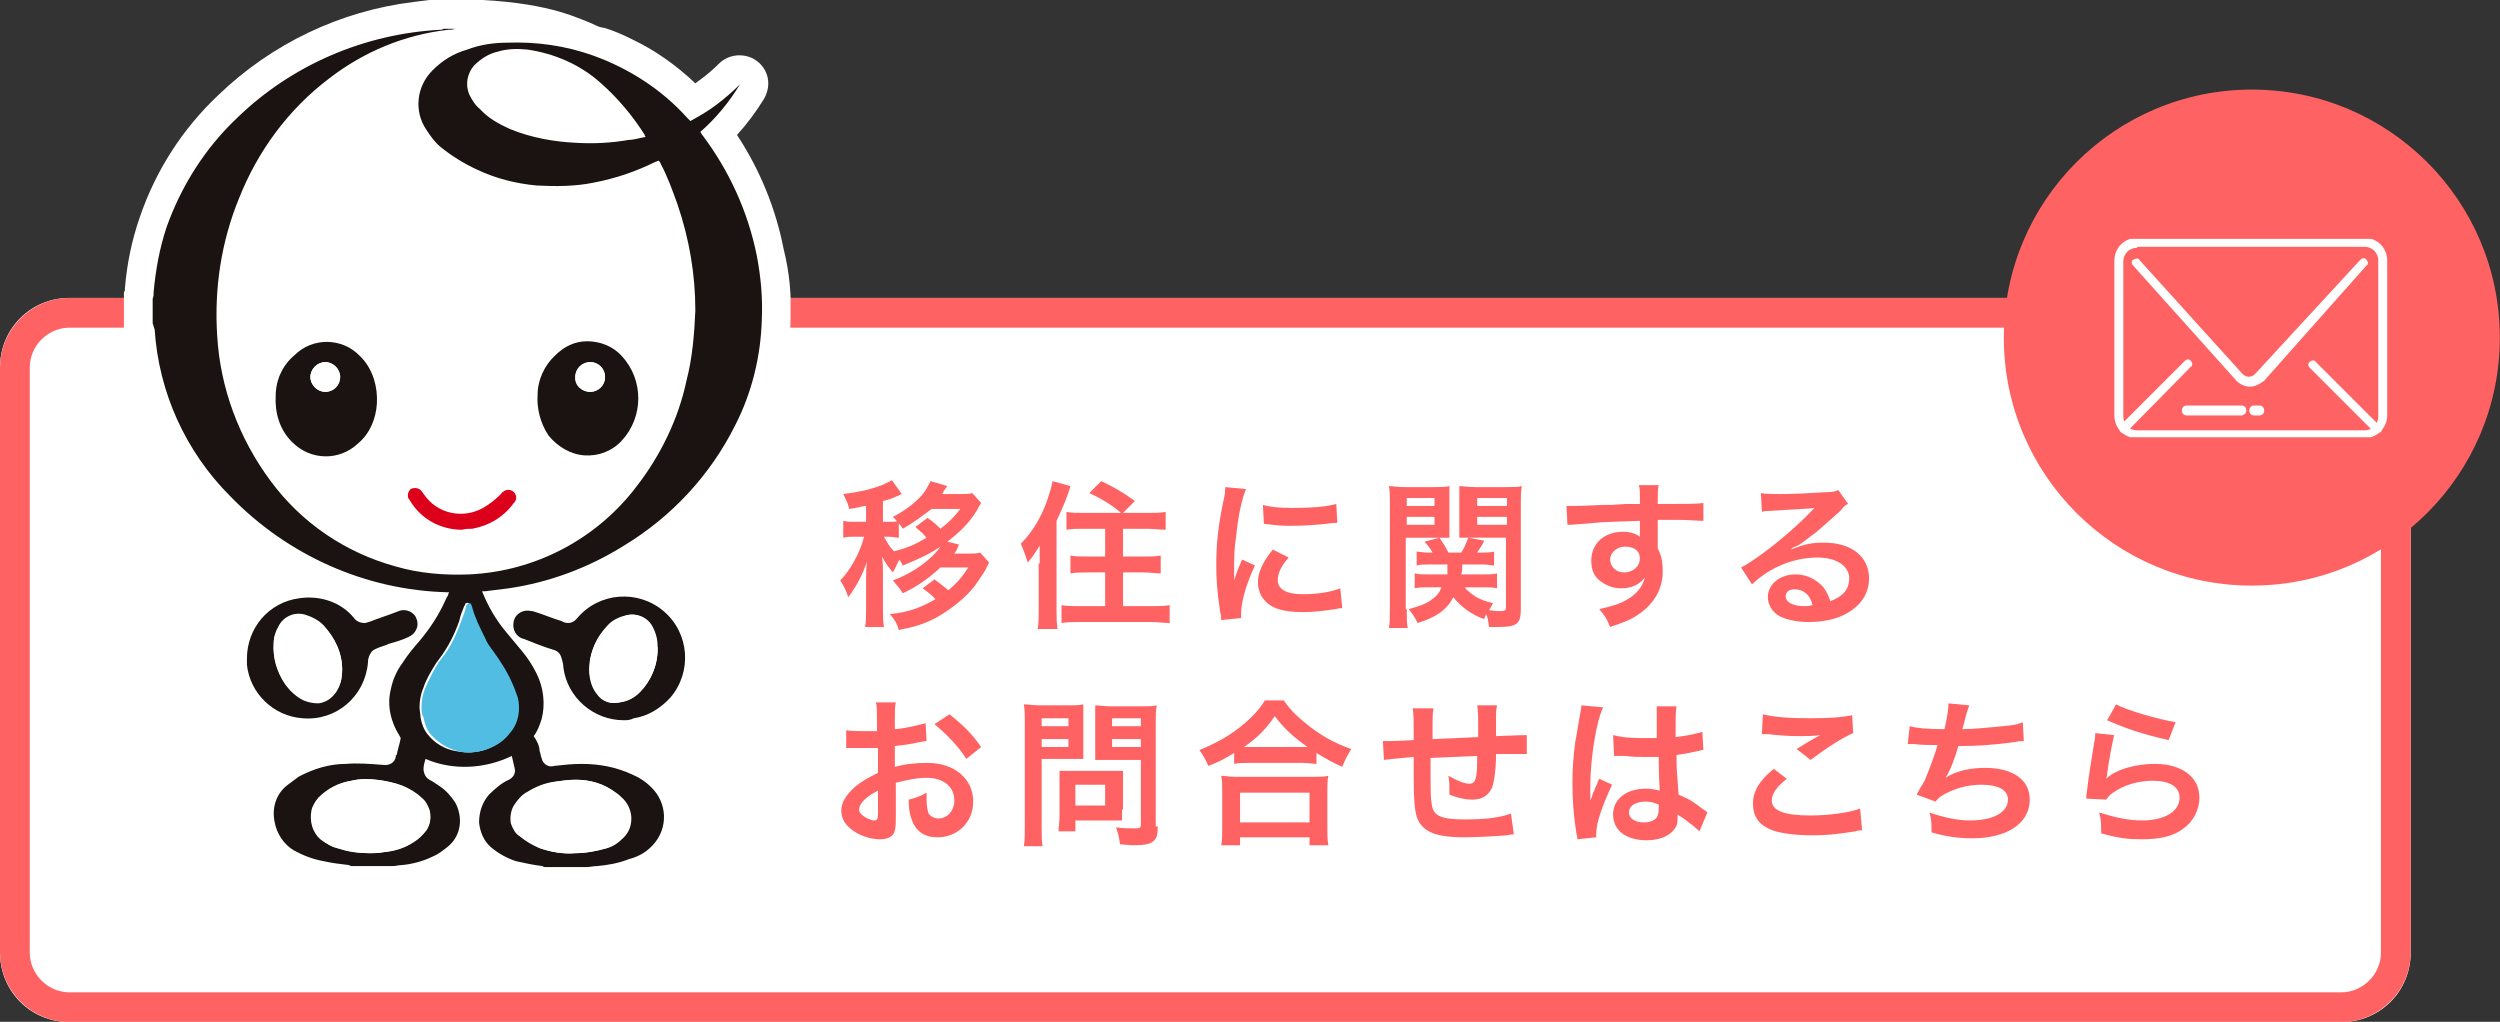 <?xml version="1.0" encoding="utf-8"?>
<!-- Generator: Adobe Illustrator 28.1.0, SVG Export Plug-In . SVG Version: 6.00 Build 0)  -->
<svg version="1.1" id="コンポーネント_11_28"
	 xmlns="http://www.w3.org/2000/svg" xmlns:xlink="http://www.w3.org/1999/xlink" x="0px" y="0px" viewBox="0 0 252 103"
	 style="enable-background:new 0 0 252 103;" xml:space="preserve">
<rect x="0" y="0" width="252" height="103" fill="#333333" stroke="none"/>
<style type="text/css">
	.st0{fill:#FFFFFF;}
	.st1{fill:#FFFFFF;stroke:#FF6262;stroke-width:3;}
	.st2{enable-background:new    ;}
	.st3{fill:#FF6262;}
	.st4{clip-path:url(#SVGID_00000063635014717164853800000017430508251039308478_);}
	.st5{clip-path:url(#SVGID_00000020400057841128773160000007038639759056640157_);}
	.st6{fill-rule:evenodd;clip-rule:evenodd;fill:#1A1311;}
	.st7{fill-rule:evenodd;clip-rule:evenodd;fill:#DD001B;}
	.st8{fill-rule:evenodd;clip-rule:evenodd;fill:#52BDE3;}
	.st9{fill-rule:evenodd;clip-rule:evenodd;fill:#FFFFFF;}
</style>
<g id="長方形_17" transform="translate(0 30.029)">
	<path class="st0" d="M7,0h229c3.9,0,7,3.1,7,7v59c0,3.9-3.1,7-7,7H7c-3.9,0-7-3.1-7-7V7C0,3.1,3.1,0,7,0z"/>
	<path class="st1" d="M7,1.5h229c3,0,5.5,2.5,5.5,5.5v59c0,3-2.5,5.5-5.5,5.5H7c-3,0-5.5-2.5-5.5-5.5V7C1.5,4,4,1.5,7,1.5z"/>
</g>
<g class="st2">
	<path class="st3" d="M87.2,51c-0.6,0.1-0.8,0.2-1.6,0.3c-0.1-0.5-0.3-0.9-0.6-1.5c1.5-0.2,2.6-0.4,3.9-0.9c0.4-0.2,0.7-0.3,1-0.5
		l1,1.4c-1.1,0.5-1.1,0.5-1.9,0.7v2.1h0.5c0.5,0,0.8,0,1.1-0.1v1.7c-0.3,0-0.6-0.1-1.1-0.1h-0.4c0.6,1.1,0.8,1.3,1.7,2.1
		c-0.3,0.4-0.4,0.8-0.8,1.5c-0.4-0.5-0.6-0.7-1.1-1.6c0.1,0.5,0.1,1.2,0.1,1.8v3.3c0,0.9,0,1.4,0.1,2h-1.9c0.1-0.5,0.1-1,0.1-2v-2.8
		c0-0.5,0-1.2,0.1-1.8c-0.5,1.4-1,2.4-1.9,3.6c-0.2-0.7-0.5-1.2-0.8-1.7c1-1,2-2.8,2.4-4.4h-0.9c-0.6,0-0.8,0-1.2,0.1v-1.7
		c0.4,0.1,0.6,0.1,1.2,0.1h1.1V51z M96.7,54.9c-0.1,0.1-0.1,0.1-0.2,0.4c0,0.1-0.2,0.3-0.3,0.5h1.4c0.6,0,0.9,0,1.2-0.1l0.9,1
		c-0.2,0.4-0.2,0.4-0.4,0.8c-0.1,0.2-0.8,1.2-1,1.5c-0.9,1.2-2.4,2.4-4,3.3c-1.2,0.6-2.1,0.9-3.7,1.2c-0.2-0.7-0.4-1-0.9-1.6
		c1.9-0.2,3-0.6,4.6-1.5c-0.5-0.5-0.6-0.6-1.3-1.1l1.2-0.9c0.8,0.6,0.9,0.7,1.4,1.1c0.8-0.7,1.3-1.2,2-2.3h-2.8
		c-1.2,1.1-2.3,1.9-3.8,2.6c-0.3-0.5-0.6-0.8-1-1.3c2-0.7,3.9-2.1,4.8-3.4c-1.2,0.8-2.3,1.3-3.8,1.9c-0.3-0.6-0.5-0.9-1-1.4
		c1.6-0.4,2.2-0.7,3.4-1.4c-0.1,0-0.1-0.1-0.1-0.1c-0.3-0.3-0.3-0.4-0.5-0.5c0,0-0.1-0.1-0.2-0.2c-0.1-0.1-0.2-0.1-0.3-0.3l1.2-0.9
		c0.7,0.5,0.9,0.7,1.3,1.1c0.9-0.7,1.3-1.1,2-2h-2.9C93,52,92.2,52.6,91,53.3c-0.3-0.5-0.6-0.8-1-1.2c1.2-0.6,2.4-1.5,3.1-2.4
		c0.3-0.4,0.6-1,0.7-1.2l1.7,0.5c-0.1,0.1-0.1,0.1-0.3,0.4c0,0-0.1,0.1-0.1,0.2c0,0-0.1,0.1-0.1,0.2h1.8c0.6,0,0.9,0,1.2-0.1l0.9,1
		c-0.2,0.3-0.2,0.3-0.4,0.7c-0.8,1.3-1.6,2.1-3,3.2L96.7,54.9z"/>
	<path class="st3" d="M104.8,56.8c0-0.4,0-0.7,0-1.8c-0.5,0.8-0.7,1.1-1.2,1.7c-0.3-0.9-0.4-1.2-0.7-1.9c1.2-1.2,2-2.6,2.6-4.2
		c0.3-0.9,0.5-1.5,0.6-2.1l1.8,0.5c-0.3,1.1-0.8,2.2-1.4,3.5v9c0,0.7,0,1.2,0.1,1.9h-2c0.1-0.6,0.1-1.1,0.1-1.9V56.8z M113,51.7
		c-0.8-0.7-1.9-1.4-3.2-2l1.2-1.2c1.3,0.6,2.3,1.2,3.4,2l-1.2,1.2h2.4c0.8,0,1.4,0,1.9-0.1v1.8c-0.6,0-1.2-0.1-1.9-0.1h-2.4v2.8h2
		c0.7,0,1.3,0,1.8-0.1v1.8c-0.5,0-1.1-0.1-1.8-0.1h-2v3.4h2.8c0.7,0,1.4,0,1.9-0.1v1.8c-0.6,0-1.1-0.1-1.9-0.1h-7.1
		c-0.8,0-1.3,0-1.9,0.1V61c0.5,0.1,1.2,0.1,1.8,0.1h2.6v-3.4h-1.7c-0.7,0-1.2,0-1.8,0.1V56c0.5,0.1,1.1,0.1,1.8,0.1h1.7v-2.8h-2.1
		c-0.7,0-1.3,0-1.8,0.1v-1.8c0.5,0.1,1,0.1,1.8,0.1H113z"/>
	<path class="st3" d="M123.1,62.5c0-0.3,0-0.4-0.1-0.8c-0.3-1.9-0.4-3.2-0.4-4.8c0-2.1,0.2-3.9,0.7-6.3c0.2-0.9,0.2-1.1,0.2-1.5
		l2.1,0.2c-0.4,0.9-0.8,2.7-1,4.8c-0.2,1.2-0.2,2.1-0.2,3.5c0,0.4,0,0.5,0,0.9c0.2-0.6,0.2-0.7,0.8-2.1l1.3,0.6
		c-0.9,1.9-1.4,3.7-1.4,4.9c0,0.1,0,0.2,0,0.4L123.1,62.5z M129.9,56.2c-0.8,0.9-1.1,1.6-1.1,2.3c0,0.9,0.9,1.4,2.5,1.4
		c1.4,0,2.8-0.2,3.8-0.6l0.2,2c-0.2,0-0.3,0-0.7,0.1c-1.3,0.2-2.3,0.3-3.3,0.3c-2,0-3.3-0.4-4-1.4c-0.3-0.4-0.5-1-0.5-1.6
		c0-1,0.5-2.1,1.5-3.3L129.9,56.2z M127.3,50.9c0.7,0.2,1.6,0.3,3,0.3c1.8,0,3.3-0.1,4.4-0.4l0.1,1.9c-0.1,0-0.4,0-1.1,0.1
		c-1,0.1-2.2,0.2-3.4,0.2c-1.2,0-1.2,0-2.9-0.2L127.3,50.9z"/>
	<path class="st3" d="M141.8,61.4c0,0.9,0,1.5,0.1,1.9H140c0.1-0.5,0.1-1,0.1-2V50.8c0-0.8,0-1.3-0.1-1.8c0.4,0,0.8,0.1,1.6,0.1h2.9
		c0.8,0,1.2,0,1.6-0.1c0,0.4,0,0.9,0,1.5v2.3c0,0.7,0,1.1,0,1.4c-0.4,0-0.9,0-1.5,0h-2.9V61.4z M141.8,51h2.8v-0.8h-2.8V51z
		 M141.8,52.9h2.8v-0.8h-2.8V52.9z M147.7,59.3c0.8,0.8,1.5,1.2,2.8,1.5c-0.2,0.3-0.2,0.4-0.4,0.7c0.6,0.1,0.8,0.1,1.2,0.1
		c0.4,0,0.5-0.1,0.5-0.4v-7h-3.2c-0.6,0-1.1,0-1.5,0c0-0.4,0-0.7,0-1.4v-2.3c0-0.6,0-1,0-1.5c0.4,0,0.8,0.1,1.6,0.1h3.1
		c0.8,0,1.2,0,1.6-0.1c-0.1,0.6-0.1,1-0.1,1.8v10.6c0,1.5-0.4,1.8-2.3,1.8c-0.3,0-0.5,0-0.9,0c-0.1-0.6-0.1-0.9-0.3-1.3
		c-0.1,0.2-0.1,0.3-0.2,0.5c-1.2-0.4-2.3-1.2-3.1-2.2c-0.7,1.3-1.7,2-3.6,2.6c-0.3-0.6-0.5-0.9-0.9-1.4c1.1-0.3,1.6-0.5,2.1-0.8
		c0.6-0.4,1-0.8,1.2-1.4H144c-0.6,0-1,0-1.4,0.1v-1.5c0.4,0.1,0.7,0.1,1.3,0.1h2c0-0.4,0-0.5,0-1H144c-0.5,0-0.8,0-1.2,0.1v-1.4
		c0.3,0,0.6,0.1,1.1,0.1h0.5c-0.2-0.4-0.4-0.6-0.8-1.1l1.5-0.4c0.4,0.6,0.6,0.9,0.9,1.5h1.3c0.3-0.5,0.4-0.7,0.7-1.5l1.6,0.3
		c-0.2,0.5-0.4,0.7-0.7,1.2h0.5c0.5,0,0.8,0,1.2-0.1v1.4c-0.3,0-0.6-0.1-1.1-0.1h-2.1c0,0.4,0,0.6-0.1,1h2.3c0.6,0,0.9,0,1.3-0.1
		v1.5c-0.4-0.1-0.7-0.1-1.3-0.1H147.7z M148.9,51h3v-0.8h-3V51z M148.9,52.9h3v-0.8h-3V52.9z"/>
	<path class="st3" d="M167.1,54.9c0,0.1,0,0.2,0,0.4c0.4,0.7,0.5,1.4,0.5,2.3c0,1.7-0.8,3.2-2.4,4.3c-0.7,0.5-1.4,0.8-2.9,1.3
		c-0.4-1-0.6-1.2-1.1-1.8c1.3-0.3,2-0.5,2.7-0.9c1.1-0.6,1.7-1.4,1.9-2.3c-0.5,0.7-1.3,1.1-2.4,1.1c-0.7,0-1.3-0.2-1.9-0.6
		c-0.8-0.5-1.1-1.2-1.1-2.2c0-1.7,1.3-2.9,3.2-2.9c0.7,0,1.3,0.2,1.7,0.5c0-0.1,0-0.1,0-0.2c0,0,0-0.9,0-1.4
		c-2.3,0.1-3.8,0.1-4.5,0.2c-2.4,0.2-2.4,0.2-2.8,0.2l-0.1-1.9c0.4,0,0.5,0,0.8,0c0.4,0,0.7,0,2.7-0.1c1,0,1.2,0,2.5-0.1
		c0.5,0,0.5,0,1.4,0c0-1.5,0-1.5-0.1-1.9l2,0c-0.1,0.5-0.1,0.5-0.1,1.9c2.8,0,4,0,4.6-0.1l0,1.8c-0.6,0-1.4-0.1-2.7-0.1
		c-0.4,0-0.7,0-1.9,0v1L167.1,54.9z M163.8,55.1c-0.8,0-1.5,0.6-1.5,1.3c0,0.7,0.6,1.3,1.4,1.3c0.9,0,1.6-0.6,1.6-1.4
		C165.3,55.5,164.7,55.1,163.8,55.1z"/>
	<path class="st3" d="M180.5,55.4c1.5-0.6,2.2-0.7,3.4-0.7c2.7,0,4.5,1.4,4.5,3.6c0,1.5-0.8,2.7-2.2,3.5c-1,0.6-2.4,0.9-3.9,0.9
		c-1.3,0-2.5-0.3-3.1-0.7c-0.6-0.4-1-1.1-1-1.8c0-1.3,1.2-2.3,2.8-2.3c1.1,0,2.1,0.5,2.8,1.3c0.3,0.4,0.5,0.8,0.7,1.4
		c1.3-0.5,1.9-1.2,1.9-2.3c0-1.2-1.2-2.1-3.2-2.1c-2.3,0-4.7,0.9-6.6,2.7l-1.1-1.7c0.6-0.3,1.2-0.7,2.3-1.5c1.5-1.1,3.6-2.9,4.8-4.2
		c0,0,0.2-0.2,0.3-0.3l0,0c-0.6,0.1-1.6,0.1-4.5,0.3c-0.4,0-0.5,0-0.8,0.1l-0.1-1.9c0.5,0.1,1,0.1,1.9,0.1c1.4,0,3.3-0.1,4.9-0.2
		c0.6,0,0.7-0.1,1-0.2l1,1.4c-0.3,0.1-0.4,0.2-0.8,0.7c-0.8,0.7-2,1.8-2.5,2.2c-0.3,0.2-1.4,1.1-1.8,1.3
		C180.7,55.2,180.7,55.2,180.5,55.4L180.5,55.4z M180.9,59.4c-0.6,0-0.9,0.3-0.9,0.7c0,0.6,0.7,1,1.9,1c0.3,0,0.4,0,0.8-0.1
		C182.5,60,181.8,59.4,180.9,59.4z"/>
</g>
<g class="st2">
	<path class="st3" d="M90.3,82.3c0,0.7,0,1-0.1,1.4c-0.1,0.6-0.7,0.9-1.5,0.9c-1,0-2.2-0.4-3-1.1c-0.6-0.5-0.9-1.1-0.9-1.8
		c0-0.8,0.5-1.6,1.4-2.4c0.6-0.5,1.3-0.9,2.3-1.4l0-2.5c-0.1,0-0.1,0-0.7,0c-0.2,0-0.5,0-0.9,0c-0.2,0-0.7,0-0.9,0
		c-0.2,0-0.4,0-0.4,0c-0.1,0-0.2,0-0.3,0l0-1.8c0.4,0.1,1.1,0.1,1.9,0.1c0.2,0,0.3,0,0.6,0c0.4,0,0.5,0,0.6,0v-1.1
		c0-0.9,0-1.3-0.1-1.8h2c-0.1,0.5-0.1,0.8-0.1,1.7v1c1.2-0.1,2.3-0.4,3.1-0.6l0.1,1.8c-0.3,0-0.6,0.1-1.7,0.3
		c-0.5,0.1-0.8,0.1-1.5,0.2v2.1c1.1-0.3,2.1-0.4,3.3-0.4c2.7,0,4.6,1.6,4.6,3.9c0,2.1-1.6,3.6-3.6,3.6c-1.3,0-2.2-0.6-2.6-1.8
		c-0.2-0.5-0.3-1.1-0.3-2c0.8-0.2,1.1-0.3,1.8-0.7c0,0.3,0,0.4,0,0.7c0,0.7,0.1,1.1,0.2,1.4c0.2,0.3,0.6,0.5,1,0.5
		c0.9,0,1.6-0.8,1.6-1.8c0-1.4-1.1-2.3-2.8-2.3c-1,0-1.9,0.2-3.1,0.5L90.3,82.3z M88.5,79.7c-1.2,0.6-1.9,1.3-1.9,1.9
		c0,0.3,0.2,0.5,0.5,0.7c0.3,0.2,0.7,0.4,1,0.4c0.3,0,0.4-0.1,0.4-0.7V79.7z M97.4,76.5c-0.8-1.3-2-2.5-3.2-3.5l1.5-1
		c1.4,1.1,2.3,2,3.2,3.3L97.4,76.5z"/>
	<path class="st3" d="M105,83.3c0,1,0,1.6,0.1,2h-1.9c0.1-0.5,0.1-1,0.1-2V72.8c0-0.8,0-1.3-0.1-1.8c0.5,0,0.9,0.1,1.6,0.1h2.8
		c0.8,0,1.2,0,1.6-0.1c0,0.5,0,0.9,0,1.5v2.6c0,0.7,0,1.1,0,1.4c-0.4,0-0.9,0-1.5,0H105V83.3z M105,73.2h2.7v-0.8H105V73.2z
		 M105,75.3h2.7v-0.8H105V75.3z M113.1,81.6c0,0.5,0,0.8,0,1.1c-0.3,0-0.7,0-1.1,0h-3.6v1.1h-1.7c0-0.4,0.1-0.9,0.1-1.6v-3.4
		c0-0.4,0-0.8,0-1.1c0.4,0,0.7,0,1.2,0h4c0.5,0,0.9,0,1.2,0c0,0.3,0,0.6,0,1.1V81.6z M108.4,81.2h3v-2.1h-3V81.2z M116.7,83.3
		c0,0.9-0.1,1.3-0.6,1.6c-0.3,0.2-0.8,0.3-1.7,0.3c-0.3,0-0.4,0-1.5-0.1c-0.1-0.8-0.2-1.1-0.4-1.7c0.7,0.1,1.4,0.1,2,0.1
		c0.4,0,0.5-0.1,0.5-0.4v-6.5h-3.1c-0.5,0-1.1,0-1.5,0c0-0.4,0-0.8,0-1.4v-2.6c0-0.6,0-1,0-1.5c0.5,0,0.8,0.1,1.6,0.1h3
		c0.8,0,1.2,0,1.6-0.1c-0.1,0.5-0.1,1-0.1,1.8V83.3z M112.1,73.2h2.9v-0.8h-2.9V73.2z M112.1,75.3h2.9v-0.8h-2.9V75.3z"/>
	<path class="st3" d="M124.4,75.9c-1,0.6-1.5,0.9-2.6,1.3c-0.3-0.7-0.5-1-0.9-1.6c1.5-0.6,2.8-1.3,4.1-2.3c1.1-0.9,1.9-1.7,2.5-2.7
		h1.9c0.7,1,1.4,1.7,2.7,2.7c1.2,0.9,2.4,1.6,4.1,2.2c-0.4,0.7-0.6,1-0.9,1.8c-1.1-0.5-1.6-0.8-2.6-1.4V77c-0.4,0-0.8-0.1-1.4-0.1
		h-5.5c-0.5,0-1,0-1.4,0.1V75.9z M123.1,85.2c0.1-0.5,0.1-1,0.1-1.7v-3.7c0-0.7,0-1.1-0.1-1.6c0.4,0,0.7,0.1,1.4,0.1h8
		c0.6,0,1,0,1.4-0.1c-0.1,0.4-0.1,0.9-0.1,1.6v3.7c0,0.7,0,1.2,0.1,1.7H132v-0.8h-7v0.8H123.1z M125,82.9h7v-3h-7V82.9z M131.3,75.3
		c0.2,0,0.3,0,0.5,0c-1.4-1-2.3-1.8-3.3-3.1c-1,1.4-1.7,2.1-3.1,3.1c0.2,0,0.3,0,0.4,0H131.3z"/>
	<path class="st3" d="M152.6,84.1c-0.2,0-0.2,0-0.7,0.1c-1.2,0.1-3.3,0.2-4.3,0.2c-3,0-4.3-0.6-4.8-2.1c-0.2-0.7-0.3-1.6-0.3-4.4
		c0-0.2,0-0.3,0-1.6c-2.2,0.2-2.2,0.2-3,0.3l-0.1-1.9c0.2,0,0.4,0,0.5,0c0.1,0,1,0,2.6-0.1c0-0.3,0-0.4,0-0.5c0-1.7,0-2.1-0.1-2.7
		h2.1c-0.1,0.6-0.1,0.6-0.1,3.1c2.2-0.1,2.2-0.1,4.6-0.2c0-2.5,0-2.5-0.1-3.2h2c-0.1,0.5-0.1,0.7-0.1,1.1v1c0,0.2,0,0.4,0,0.5
		c0,0.2,0,0.3,0,0.3c0,0,0,0.1,0,0.2c2.6-0.1,2.6-0.1,3.1-0.1l0,1.9c-0.4,0-0.5,0-0.9,0c-0.6,0-1.5,0-2.2,0c0,1.6-0.2,2.8-0.4,3.4
		c-0.4,0.8-1,1.2-2,1.2c-0.8,0-1.5-0.2-2.3-0.5c0-0.3,0-0.4,0-0.6c0-0.4,0-0.7-0.1-1.3c0.9,0.5,1.6,0.8,2.1,0.8
		c0.4,0,0.6-0.2,0.7-0.8c0.1-0.5,0.1-1.1,0.1-2c-2.4,0.1-2.4,0.1-4.7,0.2c0,0.2,0,0.2,0,0.4c0,0.1,0,0.1,0,0.9c0,0.1,0,0.3,0,0.3
		c0,0.8,0,2.6,0.1,2.9c0.1,1.3,0.8,1.7,3.4,1.7c2.1,0,3.6-0.2,4.6-0.6L152.6,84.1z"/>
	<path class="st3" d="M159,84.6c0-0.2,0-0.3-0.1-0.6c-0.3-1.9-0.4-3.4-0.4-5.1c0-1.4,0.1-2.8,0.3-4.2c0.1-0.5,0.1-0.5,0.4-2.3
		c0.1-0.6,0.2-1,0.2-1.2c0,0,0,0,0-0.1l2.2,0.2c-0.7,1.4-1.3,5.2-1.3,8c0,0.6,0,0.6,0,0.8c0,0.1,0,0.1,0,0.3c0,0.1,0,0.2,0,0.3h0
		c0.1-0.2,0.1-0.2,0.2-0.5c0-0.1,0.1-0.3,0.2-0.5c0.1-0.3,0.1-0.3,0.3-0.7c0,0,0-0.1,0.2-0.5l1.3,0.6c-0.9,1.9-1.6,3.8-1.6,4.9
		c0,0.1,0,0.1,0,0.4L159,84.6z M162.6,74.1c0.8,0.2,1.6,0.3,2.9,0.3c0.6,0,0.9,0,1.5,0c0-0.9,0-1.7,0-2.4c0-0.4,0-0.6,0-0.8l2,0
		c-0.1,0.4-0.1,1.2-0.1,2.4c0,0.2,0,0.4,0,0.7c0.8-0.1,1.5-0.2,2.2-0.4c0.1,0,0.1,0,0.4-0.1l0.1,0l0.1,1.8c-0.2,0-0.2,0-0.5,0.1
		c-0.5,0.1-1.4,0.3-2.2,0.4c0,0.1,0,0.1,0,0.4c0,0.9,0,0.9,0.2,3.6c1.2,0.5,1.6,0.8,2.5,1.5c0.2,0.1,0.3,0.2,0.4,0.3l-0.8,1.9
		c-0.3-0.3-0.8-0.7-1.2-1c-0.5-0.4-0.9-0.6-1-0.7c0,0.1,0,0.1,0,0.2c0,0.4,0,0.7-0.1,0.9c-0.4,0.9-1.5,1.5-3,1.5
		c-2.1,0-3.4-1-3.4-2.6c0-1.6,1.4-2.6,3.3-2.6c0.6,0,1,0.1,1.4,0.2c0-0.4-0.1-1.2-0.1-3.4c-0.6,0-1,0-1.4,0c-0.6,0-1.2,0-2-0.1
		c-0.2,0-0.4,0-0.5,0c-0.1,0-0.2,0-0.3,0c-0.1,0-0.1,0-0.2,0c0,0,0,0-0.1,0L162.6,74.1z M165.9,80.8c-1,0-1.7,0.4-1.7,1.1
		c0,0.6,0.6,1,1.5,1c0.6,0,1.1-0.2,1.3-0.5c0.1-0.2,0.2-0.4,0.2-0.9c0-0.2,0-0.4,0-0.4C166.7,80.9,166.4,80.8,165.9,80.8z"/>
	<path class="st3" d="M180.1,78.5c-1,0.8-1.5,1.5-1.5,2.2c0,1,1.2,1.5,3.9,1.5c1.9,0,4-0.3,5-0.7l0.2,2.2c-0.3,0-0.4,0-0.7,0.1
		c-1.9,0.3-2.9,0.4-4.3,0.4c-1.7,0-3.2-0.2-4-0.5c-1.4-0.5-2-1.4-2-2.7c0-1.2,0.6-2.3,2.1-3.5L180.1,78.5z M177.7,72
		c1.2,0.3,2.7,0.4,4.8,0.4c2,0,3.2-0.1,4.2-0.3l0.1,1.8c-1,0.4-2.7,1.5-4.3,2.7l-1.4-1.1c0.8-0.5,1.6-1,2.4-1.4
		c-0.7,0.1-1.4,0.1-2.4,0.1c-0.8,0-2.1-0.1-2.9-0.2c-0.3,0-0.4,0-0.6,0L177.7,72z"/>
	<path class="st3" d="M192.5,73.2c0.7,0.2,1.8,0.3,3.5,0.3c0.3-1.3,0.4-2,0.4-2.6l2.1,0.2c-0.1,0.3-0.1,0.3-0.3,0.9
		c-0.3,1.2-0.3,1.2-0.4,1.5c1.2,0,3-0.2,4.1-0.3c1.2-0.1,1.5-0.2,2-0.4l0.1,1.9c-0.4,0-0.5,0-0.9,0.1c-2.3,0.3-3.7,0.4-5.7,0.4
		c-0.3,1.1-0.9,2.7-1.3,3.2v0c1.1-0.7,2.5-1,4-1c2.8,0,4.5,1.2,4.5,3.2c0,2.4-2.3,3.9-5.8,3.9c-1.4,0-2.8-0.2-4.1-0.6
		c0-0.9,0-1.2-0.2-2c1.4,0.5,2.8,0.8,4.1,0.8c2.3,0,3.8-0.8,3.8-2.1c0-1-1-1.5-2.7-1.5c-1.2,0-2.4,0.3-3.4,0.8
		c-0.6,0.3-0.9,0.5-1.2,0.9l-1.9-0.7c0.2-0.4,0.5-0.9,0.8-1.4c0.5-1.2,1.1-2.8,1.3-3.6c-0.8,0-1.6,0-2.4-0.1c-0.2,0-0.4,0-0.5,0
		c0,0-0.1,0-0.1,0L192.5,73.2z"/>
	<path class="st3" d="M213.1,74.1c-0.2,0.9-0.5,2.4-0.7,3.9c0,0.2,0,0.2-0.1,0.5l0,0c0.9-0.9,2.9-1.5,4.9-1.5c2.7,0,4.5,1.3,4.5,3.4
		c0,1.2-0.6,2.4-1.6,3.1c-1,0.8-2.4,1.1-4.2,1.1c-1.4,0-2.3-0.1-4.1-0.6c0-1,0-1.3-0.2-2.1c1.6,0.5,2.9,0.8,4.3,0.8
		c2.3,0,3.8-0.9,3.8-2.3c0-1.1-1-1.7-2.7-1.7c-1.4,0-2.9,0.4-4,1.2c-0.3,0.2-0.4,0.3-0.7,0.7l-2-0.1c0-0.3,0-0.4,0.1-1
		c0.1-1,0.4-2.8,0.7-4.7c0.1-0.4,0.1-0.6,0.1-0.9L213.1,74.1z M213.3,71c1.1,0.6,4.2,1.5,6,1.8l-0.7,1.8c-2.7-0.6-4.4-1.2-6.2-2
		L213.3,71z"/>
</g>
<g id="グループ_29" transform="translate(19629.084 22722.029)">
	<circle id="楕円形_9" class="st3" cx="-19402.1" cy="-22688" r="25"/>
	<g id="グループ_28" transform="translate(-19415.654 -22698.252)">
		<g>
			<g>
				<defs>
					<rect id="SVGID_1_" x="-0.4" y="0.3" width="28" height="20"/>
				</defs>
				<clipPath id="SVGID_00000116230155909904063770000007280364742313489030_">
					<use xlink:href="#SVGID_1_"  style="overflow:visible;"/>
				</clipPath>
				
					<g id="グループ_27" transform="translate(0 0)" style="clip-path:url(#SVGID_00000116230155909904063770000007280364742313489030_);">
					<path id="パス_19" class="st0" d="M24.9,20.4H2c-1.3,0-2.3-1-2.3-2.3V2.5c0-1.3,1-2.3,2.3-2.3h22.9c1.3,0,2.3,1,2.3,2.3v15.6
						C27.2,19.4,26.1,20.4,24.9,20.4 M2,1.2c-0.8,0-1.4,0.6-1.4,1.4v15.6c0,0.8,0.6,1.4,1.4,1.4h22.9c0.8,0,1.4-0.6,1.4-1.4V2.5
						c0-0.8-0.6-1.4-1.4-1.4H2V1.2z"/>
					<path id="パス_20" class="st0" d="M13.4,15.2c-0.5,0-1-0.2-1.4-0.6L1.6,3c-0.2-0.2-0.2-0.5,0-0.6s0.5-0.2,0.6,0l0,0
						l10.4,11.5c0.4,0.4,0.9,0.4,1.3,0l0,0L24.5,2.4c0.2-0.2,0.5-0.2,0.6,0c0.2,0.2,0.2,0.5,0,0.6l0,0L14.8,14.6
						C14.4,14.9,13.9,15.2,13.4,15.2"/>
					<path id="パス_21" class="st0" d="M26.2,19.9c-0.1,0-0.2,0-0.3-0.1l-6.5-6.5c-0.2-0.2-0.2-0.5,0-0.6c0.2-0.2,0.5-0.2,0.6,0
						l6.5,6.5c0.2,0.2,0.2,0.5,0,0.6C26.4,19.8,26.3,19.9,26.2,19.9"/>
					<path id="パス_22" class="st0" d="M0.7,19.9c-0.3,0-0.5-0.2-0.5-0.5c0-0.1,0-0.2,0.1-0.3l6.5-6.5c0.2-0.2,0.5-0.2,0.6,0
						c0.2,0.2,0.2,0.5,0,0.6l0,0L1,19.7C0.9,19.8,0.8,19.9,0.7,19.9"/>
					<path id="パス_23" class="st0" d="M12.5,18.1H7c-0.3,0-0.5-0.2-0.5-0.5s0.2-0.5,0.5-0.5h5.5c0.3,0,0.5,0.2,0.5,0.5
						S12.7,18.1,12.5,18.1"/>
					<path id="パス_24" class="st0" d="M14.3,18.1h-0.5c-0.3,0-0.5-0.2-0.5-0.5s0.2-0.5,0.5-0.5h0.5c0.3,0,0.5,0.2,0.5,0.5
						S14.6,18.1,14.3,18.1"/>
				</g>
			</g>
		</g>
	</g>
</g>
<g id="グループ_92" transform="translate(12.49)">
	<g>
		<g>
			<defs>
				<rect id="SVGID_00000182521313862668806360000012971278517536764578_" x="0" width="67.2" height="90.4"/>
			</defs>
			<clipPath id="SVGID_00000106855466544197915150000005758198083777125548_">
				<use xlink:href="#SVGID_00000182521313862668806360000012971278517536764578_"  style="overflow:visible;"/>
			</clipPath>
			<g id="グループ_92-2" style="clip-path:url(#SVGID_00000106855466544197915150000005758198083777125548_);">
				<path id="パス_159" class="st0" d="M64.3,32.1c-0.1,3.7-1,7.4-2.7,10.7c-2.5,5-6.4,9.2-11.2,12.1c-3.5,2.2-7.5,3.7-11.6,4.3
					c-0.8,0.1-1.6,0.2-2.4,0.3c-0.1,0-0.2,0-0.3,0c0.6,1.5,1.4,2.9,2.5,4.2c0.5,0.6,1,1.2,1.5,1.8c0.6,0.7,1.1,1.5,1.5,2.3
					c0.7,1.4,0.9,3.1,0.5,4.6c-0.2,0.6-0.4,1.2-0.8,1.7c0.3,0.4,0.6,1,0.6,1.5c0.1,0.2,0.1,0.5,0.2,0.7c0.1,0.6,0.7,1,1.3,0.8
					c0.9-0.1,1.8-0.2,2.7-0.2c1.8,0,3.5,0.3,5.2,1.1c0.7,0.3,1.3,0.7,1.8,1.2c1.7,1.6,1.8,4.2,0.2,5.9c-0.1,0.1-0.1,0.1-0.2,0.2
					c-0.6,0.6-1.4,1-2.2,1.2c-1,0.4-2.1,0.6-3.2,0.7c-0.4,0-0.7,0.1-1.1,0.1h-4.1c-0.1,0-0.2,0-0.3-0.1c-0.9-0.1-1.8-0.3-2.7-0.5
					c-0.9-0.3-1.8-0.8-2.5-1.4s-1.1-1.5-1.2-2.5c0-1,0.3-2,1-2.8c0.6-0.6,1.3-1.2,2-1.5c0.4-0.2,0.7-0.6,0.6-1.1
					c-0.1-0.4-0.2-0.9-0.3-1.3c-2.7,1.3-5.9,1.5-8.7,0.3c-0.1,0.3-0.2,0.7-0.2,1c0,0.4,0.2,0.9,0.6,1.1s0.8,0.5,1.1,0.7
					c0.6,0.4,1.1,1,1.5,1.6c0.8,1.5,0.6,3.3-0.7,4.4c-0.5,0.4-1,0.8-1.5,1c-1,0.5-2.1,0.8-3.2,0.9c-0.3,0-0.6,0.1-0.9,0.1H23
					c-0.1,0-0.2,0-0.3-0.1c-0.9-0.1-1.7-0.2-2.6-0.4c-1.1-0.2-2.1-0.6-3-1.1c-1-0.6-1.7-1.7-1.9-2.8c-0.3-1.4,0.1-2.8,1.2-3.7
					c0.4-0.3,0.8-0.7,1.2-0.9c1.5-0.8,3.1-1.3,4.8-1.3c1.2-0.1,2.4,0,3.7,0.1c0.6,0.1,1.2-0.2,1.3-0.8c0-0.1,0-0.2,0.1-0.2
					c0.1-0.6,0.3-1.1,0.4-1.7c0-0.1-0.1-0.1-0.1-0.2c-0.9-1.4-1.3-3.1-0.9-4.7c0.2-1,0.6-1.9,1.1-2.7c0.5-0.8,1.1-1.5,1.7-2.2
					c1.1-1.3,2-2.7,2.7-4.3c0.1-0.2,0.2-0.3,0.2-0.4c0-0.1,0.1-0.1,0.1-0.2c-0.1,0-0.2,0-0.2,0c-8.1-0.1-16-3.6-21.8-9.6
					C6.2,45.4,3.5,39.5,3,33.2c0-0.2,0-0.4-0.1-0.6v-2.5C3,29.9,3,29.7,3,29.4c0.2-2.2,0.6-4.4,1.3-6.5c1.5-4.2,3.9-8,7.2-11.1
					c5-4.7,11.4-7.8,18.2-8.6C30.5,3.1,31.3,3,32.1,3c0.1,0,0.1,0,0.2,0h1.1C42.8,3,45,4.8,47,5.5c0.1,0,0.2,0.1,0.2,0.1h0.1h0.1
					c0.9,0.3,1.7,0.7,2.5,1.1c2.6,1.3,4.9,3,6.9,5.2c0.1,0.1,0.2,0.2,0.3,0.3c0.9-0.5,1.8-1,2.7-1.6c0.8-0.6,1.6-1.3,2.3-2
					c-1.1,1.8-2.4,3.4-4,4.8c0.1,0.1,0.1,0.2,0.2,0.3c2.7,3.6,4.6,7.7,5.5,12.2C64.2,27.8,64.4,30,64.3,32.1"/>
				<path id="パス_160" class="st0" d="M55,70.4c-1,1.1-2.3,1.9-3.7,2.1c-0.3,0-0.6,0.1-0.9,0.1l0,0c-3.1,0-5.7-2.3-6.1-5.3
					c0-0.3-0.1-0.7-0.2-1c-0.1-0.4-0.4-0.7-0.8-0.8c-1-0.3-2-0.7-3-1.1c-0.8-0.2-1.2-1-1-1.7c0.2-0.8,1-1.2,1.7-1c0,0,0,0,0.1,0h0.1
					c1,0.3,1.9,0.7,2.9,1c0.1,0,0.1,0.1,0.2,0.1c0.5,0.2,1,0.1,1.4-0.4c2.2-2.6,6.1-2.9,8.7-0.7C57,63.9,57.3,67.8,55,70.4
					C55.1,70.4,55,70.4,55,70.4"/>
				<path id="パス_161" class="st0" d="M67.2,32.2c-0.1,4.2-1.1,8.2-3,12c-2.7,5.5-7,10.1-12.3,13.3h-0.1
					c4.9,0.9,8.3,5.6,7.4,10.5c-0.6,3.7-3.5,6.6-7.1,7.3c0.1,0.1,0.3,0.1,0.4,0.2c0.9,0.4,1.8,1,2.5,1.6c1.5,1.3,2.3,3.1,2.3,5.1
					s-0.8,4-2.3,5.4l0,0c-0.9,0.8-2,1.4-3.2,1.8c-1.3,0.4-2.5,0.7-3.9,0.8c-0.2,0-0.4,0.1-0.7,0.1h-0.4c-0.1,0-0.2,0-0.4,0h-4.1
					c-0.2,0-0.5,0-0.7-0.1c-1.1-0.1-2.1-0.3-3.2-0.6c-1.3-0.4-2.6-1.1-3.6-2l-0.1-0.1c0,0,0,0-0.1,0.1c-0.7,0.6-1.5,1.2-2.3,1.5
					c-1.3,0.6-2.6,0.9-4,1.1c-0.2,0-0.4,0.1-0.5,0.1h-0.3c-0.1,0-0.3,0-0.4,0H23c-0.2,0-0.4,0-0.6-0.1h-0.1c-0.2,0-0.5-0.1-0.7-0.1
					c-0.6-0.1-1.2-0.2-1.9-0.3c-1.4-0.2-2.8-0.8-4-1.5c-1.7-1.1-2.9-2.8-3.2-4.8c-0.5-2.4,0.3-4.8,2.1-6.4c0.5-0.5,1.1-0.9,1.8-1.3
					l0,0c0.3-0.2,0.7-0.3,1-0.5c-4.2-0.5-7.5-3.8-8-7.9c0-0.3,0-0.6-0.1-0.8v-0.2v-0.1c0-4,2.6-7.5,6.4-8.7
					c-2.7-1.6-5.1-3.5-7.3-5.8c-4.9-5-7.9-11.5-8.4-18.4v-0.1c0-0.1,0-0.4,0-0.7v-2.5c0-0.2,0-0.3,0-0.5c0-0.1,0-0.2,0.1-0.3
					c0,0,0-0.1,0-0.2c0.2-2.5,0.7-4.9,1.5-7.2C3.2,17.2,5.9,13,9.5,9.6c5.4-5.2,12.3-8.5,19.7-9.4C30,0.1,30.8,0,31.6-0.1
					c0.2,0,0.3,0,0.5,0h1.1C41.6,0,44.8,1.4,47,2.3c0.4,0.2,0.7,0.3,0.9,0.4l0.4,0.1h0.1c1,0.3,1.9,0.7,2.9,1.2
					c2.3,1.1,4.4,2.6,6.3,4.4c0.1-0.1,0.3-0.2,0.4-0.3c0.7-0.5,1.4-1.1,2-1.7c1.1-1.1,3-1.1,4.1,0c1,1,1.1,2.4,0.4,3.6
					c-0.8,1.3-1.7,2.5-2.7,3.6c2.3,3.5,3.9,7.4,4.7,11.5C67.1,27.5,67.3,29.8,67.2,32.2"/>
				<path id="パス_162" class="st0" d="M28.7,64.3c-0.6,0.3-1.3,0.5-2,0.7c-0.4,0.2-0.9,0.3-1.3,0.5c-0.2,0.1-0.4,0.2-0.5,0.4
					c-0.2,0.3-0.3,0.6-0.3,1c-0.3,3.4-3.2,5.9-6.6,5.6c-2.9-0.2-5.3-2.5-5.6-5.4c0-0.2,0-0.5,0-0.7c0-3.1,2.2-5.7,5.3-6.1
					c2.1-0.3,4.1,0.5,5.5,2c0.2,0.3,0.6,0.5,1.1,0.5c0.1,0,0.3-0.1,0.4-0.1c1-0.4,2-0.7,3-1.1c0.7-0.3,1.6,0.1,1.9,0.8
					S29.5,64,28.7,64.3"/>
				<path id="パス_163" class="st6" d="M33.4,2.9C33.1,3,32.9,3,32.7,3c-4.4,0.5-8.5,2.2-12,4.9c-4.1,3.1-7.2,7.3-9.1,12.1
					c-1.8,4.4-2.5,9.1-2.2,13.8c0.3,5.3,2.2,10.4,5.4,14.7c3.1,4.2,7.5,7.2,12.6,8.6c2.4,0.7,4.9,0.9,7.4,0.8
					c6.7-0.3,12.9-3.6,16.9-8.9c2.4-3.1,4.2-6.8,5-10.6c0.6-2.3,0.8-4.7,0.9-7.1c0-3.6-0.6-7.2-1.8-10.7c-0.5-1.4-1-2.8-1.7-4.1
					c0-0.1-0.1-0.2-0.2-0.3c-0.1,0-0.2,0.1-0.3,0.1c-2,1-4.1,1.7-6.2,2.1c-1.9,0.4-3.9,0.4-5.8,0.3c-2.1-0.2-4.1-0.7-6-1.6
					c-1.3-0.6-2.6-1.4-3.7-2.3c-0.6-0.5-1-1.1-1.4-1.7c-1.3-1.9-1-4.4,0.6-6c1-1,2.1-1.7,3.5-2.1c1.3-0.5,2.7-0.7,4.1-0.7
					c2.9-0.1,5.8,0.3,8.6,1.3c3.6,1.3,6.9,3.4,9.5,6.3c0.1,0.1,0.2,0.2,0.3,0.3c0.9-0.5,1.8-1,2.7-1.7c0.8-0.6,1.6-1.3,2.3-2
					c-1.1,1.8-2.4,3.4-4,4.8c0.1,0.1,0.1,0.2,0.2,0.3c2.7,3.6,4.6,7.7,5.5,12.2c0.4,2.1,0.6,4.2,0.5,6.4c-0.1,3.7-1,7.4-2.7,10.7
					c-2.5,5-6.4,9.2-11.2,12.1c-3.5,2.2-7.5,3.7-11.6,4.3c-0.8,0.1-1.6,0.2-2.4,0.3h-0.3c0.6,1.5,1.4,2.9,2.5,4.2
					c0.5,0.6,1,1.2,1.5,1.8c0.6,0.7,1.1,1.5,1.5,2.3c0.7,1.4,0.9,3.1,0.5,4.6c-0.2,0.6-0.4,1.2-0.8,1.7c0.3,0.4,0.6,1,0.6,1.5
					c0.1,0.2,0.1,0.5,0.2,0.7c0.1,0.6,0.7,1,1.3,0.8c0.9-0.1,1.8-0.2,2.7-0.2c1.8,0,3.5,0.3,5.2,1.1c0.7,0.3,1.3,0.7,1.8,1.2
					c1.7,1.6,1.8,4.2,0.2,5.9c-0.1,0.1-0.1,0.1-0.2,0.2c-0.6,0.6-1.4,1-2.2,1.2c-1,0.4-2.1,0.6-3.2,0.7c-0.4,0-0.7,0.1-1.1,0.1h-4.1
					c-0.1,0-0.2,0-0.3-0.1c-0.9-0.1-1.8-0.3-2.7-0.5c-0.9-0.3-1.8-0.8-2.5-1.4s-1.1-1.5-1.2-2.5c0-1,0.3-2,1-2.8
					c0.6-0.6,1.3-1.2,2-1.5c0.4-0.2,0.7-0.6,0.6-1.1c-0.1-0.4-0.2-0.9-0.3-1.3c-2.7,1.3-5.9,1.5-8.7,0.3c-0.1,0.3-0.2,0.7-0.2,1
					c0,0.4,0.2,0.9,0.6,1.1s0.8,0.5,1.1,0.7c0.6,0.4,1.1,1,1.5,1.6c0.8,1.5,0.6,3.3-0.7,4.4c-0.5,0.4-1,0.8-1.5,1
					c-1,0.5-2.1,0.8-3.2,0.9c-0.3,0-0.6,0.1-0.9,0.1H23c-0.1,0-0.2,0-0.3-0.1c-0.9-0.1-1.7-0.2-2.6-0.4c-1.1-0.2-2.1-0.6-3-1.1
					c-1-0.6-1.7-1.7-1.9-2.8c-0.3-1.4,0.1-2.8,1.2-3.7c0.4-0.3,0.8-0.6,1.2-0.9c1.5-0.8,3.1-1.3,4.8-1.3c1.2-0.1,2.4,0,3.7,0.1
					c0.6,0.1,1.2-0.2,1.3-0.8c0-0.1,0-0.2,0.1-0.2c0.1-0.6,0.3-1.1,0.4-1.7c0-0.1-0.1-0.1-0.1-0.2c-0.9-1.4-1.3-3.1-0.9-4.7
					c0.2-1,0.6-1.9,1.2-2.7c0.5-0.8,1.1-1.5,1.7-2.2c1.1-1.3,2-2.7,2.7-4.3c0.1-0.2,0.2-0.3,0.2-0.4c0-0.1,0.1-0.2,0.1-0.2
					c-0.1,0-0.2,0-0.2,0C24.4,59.5,16.5,56,10.7,50c-4.5-4.5-7.2-10.5-7.6-16.8C3,33,3,32.8,2.9,32.6v-2.5C3,29.9,3,29.7,3,29.4
					c0.2-2.2,0.6-4.4,1.3-6.5c1.5-4.2,3.9-8,7.2-11.1C17,6.5,24.3,3.4,31.9,3c0.1,0,0.2,0,0.3-0.1H33.4z M52.6,13.8
					c-0.1-0.1-0.1-0.1-0.1-0.2c-1.2-1.9-2.7-3.7-4.4-5.2c-2.1-1.9-4.7-3-7.4-3.4c-1-0.1-2-0.1-3,0.2c-0.9,0.2-1.7,0.7-2.4,1.4
					c-0.7,0.8-0.9,1.9-0.5,2.9c0.3,0.6,0.6,1.1,1.1,1.5c0.8,0.9,1.9,1.5,3,2c2.2,0.9,4.5,1.3,6.8,1.4c1.7,0.1,3.5,0,5.2-0.3
					C51.4,14.1,52,13.9,52.6,13.8 M29.8,71.3c0,0.3,0.1,0.7,0.1,1c0.1,0.6,0.3,1.2,0.7,1.7c0.7,0.9,1.7,1.5,2.8,1.7
					c0.6,0.1,1.3,0.2,1.9,0.1c1.3-0.1,2.6-0.8,3.4-1.9c0.8-1,1.1-2.3,0.8-3.6c-0.1-0.4-0.3-0.9-0.5-1.3c-0.6-1.2-1.2-2.4-2-3.4
					c-0.3-0.4-0.6-0.9-0.8-1.3c-0.5-1-1-2.1-1.3-3.1c0-0.1-0.1-0.2-0.1-0.3s-0.1-0.2-0.3-0.1c0,0-0.1,0-0.1,0.1s-0.1,0.2-0.1,0.2
					c-0.2,0.5-0.4,1-0.5,1.5c-0.5,1.4-1.1,2.6-2,3.8c-0.1,0.1-0.2,0.3-0.3,0.4c-0.5,0.8-1,1.6-1.3,2.5C29.9,70,29.8,70.7,29.8,71.3
					 M45.5,86c1.1,0,2.1-0.2,3.1-0.5c0.6-0.2,1.2-0.6,1.7-1.1c1-1.1,1-2.7,0-3.8c-0.2-0.2-0.5-0.5-0.8-0.7c-1.1-0.9-2.5-1.3-4-1.3
					c-0.7,0-1.4,0.1-2.1,0.2c-0.9,0.1-1.9,0.5-2.7,1c-0.6,0.3-1,0.8-1.4,1.4C39,81.7,38.9,82.4,39,83c0.2,0.5,0.4,1,0.9,1.3
					c0.6,0.5,1.3,0.9,2,1.2C43.1,85.9,44.3,86.1,45.5,86 M24.8,86c0.3,0,0.8,0,1.4-0.1c1.1-0.1,2.1-0.4,3-1c0.5-0.3,0.9-0.7,1.3-1.2
					c0.4-0.6,0.5-1.4,0.3-2.1c-0.2-0.5-0.4-0.9-0.8-1.2c-0.5-0.5-1.2-0.9-1.9-1.2c-0.8-0.3-1.7-0.5-2.6-0.6
					c-0.8-0.1-1.7-0.1-2.5,0.1c-1.2,0.2-2.4,0.8-3.3,1.7c-0.4,0.3-0.6,0.8-0.7,1.3c-0.3,1,0.1,2.2,0.9,2.9c0.5,0.4,1,0.8,1.7,0.9
					C22.6,85.9,23.7,86,24.8,86"/>
				<path id="パス_164" class="st6" d="M50.4,72.6c-3.1,0-5.7-2.3-6.1-5.3c0-0.3-0.1-0.7-0.2-1c-0.1-0.4-0.4-0.7-0.8-0.8
					c-1-0.3-2-0.7-3-1.1c-0.8-0.2-1.2-1-1-1.8s1-1.2,1.8-1h0.1c1,0.3,1.9,0.7,2.9,1c0.1,0,0.1,0.1,0.2,0.1c0.5,0.2,1,0.1,1.4-0.4
					c2.2-2.6,6.1-2.9,8.7-0.7c2.6,2.2,2.9,6.1,0.7,8.7c-1,1.1-2.3,1.9-3.7,2.1C51,72.6,50.7,72.6,50.4,72.6 M53.8,65.4
					c0-0.1,0-0.1,0-0.2c0-0.8-0.2-1.5-0.6-2.2c-0.5-0.8-1.5-1.2-2.4-1c-0.8,0.2-1.4,0.5-2,1.1c-1.3,1.2-2,3-1.8,4.8
					c0,0.8,0.3,1.5,0.8,2.1c0.5,0.7,1.3,1,2.2,0.8c0.8-0.1,1.5-0.5,2-1C53.1,68.7,53.8,67.1,53.8,65.4"/>
				<path id="パス_165" class="st6" d="M41.7,39.8c0-1.5,0.7-3,1.8-4c0.9-0.9,2-1.4,3.2-1.4c1.3,0,2.6,0.5,3.5,1.5
					c2.2,2.4,2.2,6.1,0,8.5c-1,1.1-2.4,1.6-3.8,1.5c-1.4-0.1-2.7-0.9-3.6-2C42,42.7,41.6,41.2,41.7,39.8 M47,39.5
					c0.8,0,1.5-0.6,1.5-1.5l0,0c0-0.8-0.6-1.5-1.5-1.5c-0.8,0-1.5,0.6-1.5,1.5l0,0l0,0C45.4,38.8,46.1,39.5,47,39.5
					C46.9,39.5,46.9,39.5,47,39.5L47,39.5"/>
				<path id="パス_166" class="st6" d="M25.5,40.7c-0.1,1.5-0.7,3-1.9,4c-1.9,1.8-4.8,1.7-6.6-0.1l0,0l-0.1-0.1
					c-1.2-1.2-1.7-2.9-1.6-4.6c0-1.6,0.7-3.1,1.9-4.1C19,34,22,34,23.8,35.9c0.1,0.1,0.1,0.1,0.2,0.2C25.1,37.3,25.6,39,25.5,40.7
					 M20.3,39.5c0.8,0,1.5-0.7,1.5-1.5l0,0c0-0.8-0.7-1.5-1.5-1.5s-1.5,0.7-1.5,1.5S19.5,39.5,20.3,39.5L20.3,39.5L20.3,39.5"/>
				<path id="パス_167" class="st7" d="M34.1,53.4c-2.2,0-4.2-1.1-5.3-3c-0.3-0.3-0.2-0.8,0.1-1.1l0,0l0,0
					c0.4-0.2,0.9-0.1,1.1,0.2s0.5,0.7,0.8,1c1.4,1.4,3.6,1.7,5.4,0.7c0.7-0.4,1.3-0.9,1.8-1.4c0.1-0.1,0.1-0.2,0.2-0.2
					c0.3-0.3,0.8-0.3,1.1,0s0.3,0.7,0.1,1l-0.1,0.1c-1,1.4-2.5,2.3-4.2,2.6C34.7,53.3,34.4,53.3,34.1,53.4"/>
				<path id="パス_168" class="st8" d="M30,71.3c0-0.7,0.1-1.3,0.4-2c0.4-0.9,0.8-1.7,1.3-2.5c0.1-0.1,0.2-0.3,0.3-0.4
					c0.9-1.1,1.5-2.4,2-3.8c0.2-0.5,0.4-1,0.5-1.5c0-0.1,0.1-0.2,0.1-0.2c0.1-0.1,0.2-0.1,0.3-0.1l0.1,0.1c0,0.1,0.1,0.2,0.1,0.3
					c0.3,1.1,0.8,2.1,1.3,3.1c0.2,0.5,0.5,0.9,0.8,1.3c0.8,1.1,1.5,2.2,2,3.4c0.2,0.4,0.3,0.8,0.5,1.3c0.3,1.2,0.1,2.6-0.8,3.6
					c-0.8,1.1-2.1,1.7-3.4,1.9c-0.6,0.1-1.3,0.1-1.9-0.1c-1.1-0.3-2-0.9-2.7-1.7c-0.4-0.5-0.6-1.1-0.7-1.7C30,72,30,71.6,30,71.3"/>
				<path id="パス_169" class="st9" d="M45.5,86c-1.2,0.1-2.4-0.1-3.5-0.5c-0.7-0.3-1.4-0.7-2-1.2c-0.4-0.4-0.7-0.8-0.9-1.3
					c-0.1-0.6,0-1.3,0.3-1.8c0.3-0.6,0.8-1,1.4-1.4c0.8-0.5,1.7-0.8,2.7-1c0.7-0.1,1.4-0.2,2.1-0.2c1.4,0,2.8,0.4,4,1.3
					c0.3,0.2,0.5,0.4,0.8,0.7c1,1.1,1,2.8,0,3.8c-0.5,0.5-1,0.9-1.7,1.1C47.6,85.8,46.5,86,45.5,86"/>
				<path id="パス_170" class="st9" d="M24.8,86c-1.1,0-2.2-0.2-3.3-0.5c-0.6-0.2-1.2-0.5-1.7-0.9c-0.8-0.7-1.1-1.8-0.9-2.9
					c0.1-0.5,0.4-0.9,0.7-1.3c0.9-0.9,2-1.5,3.3-1.7c0.8-0.2,1.7-0.2,2.5-0.1c0.9,0.1,1.8,0.3,2.6,0.6c0.7,0.3,1.3,0.7,1.9,1.2
					c0.3,0.3,0.6,0.8,0.8,1.2c0.3,0.7,0.2,1.5-0.3,2.1c-0.3,0.5-0.8,0.9-1.3,1.2c-0.9,0.6-2,0.9-3,1C25.6,86,25.1,86,24.8,86"/>
				<path id="パス_171" class="st6" d="M12.4,66.4c0-3.1,2.2-5.7,5.3-6.1c2.1-0.3,4.2,0.4,5.5,2c0.2,0.3,0.6,0.5,1.1,0.5
					c0.1,0,0.3-0.1,0.4-0.1c1-0.4,2-0.7,3-1.1c0.7-0.3,1.6,0.1,1.8,0.8c0.3,0.7-0.1,1.5-0.8,1.8c-0.6,0.3-1.3,0.5-2,0.7
					c-0.4,0.2-0.9,0.3-1.3,0.5c-0.2,0.1-0.4,0.2-0.5,0.4c-0.2,0.3-0.3,0.6-0.3,1c-0.3,3.4-3.2,5.9-6.6,5.6c-2.9-0.2-5.3-2.5-5.6-5.4
					C12.4,66.9,12.4,66.7,12.4,66.4 M22,67.5c0-1.7-0.7-3.2-1.9-4.4c-0.5-0.5-1.1-0.8-1.7-1c-1.1-0.3-2.3,0.1-2.8,1.1
					c-0.3,0.5-0.5,1.1-0.5,1.7c-0.1,1.4,0.3,2.8,1.1,4c0.5,0.7,1.1,1.3,1.9,1.7c0.5,0.2,1,0.3,1.5,0.3c0.9-0.1,1.6-0.7,2-1.5
					C21.9,68.8,22,68.2,22,67.5"/>
				<path id="パス_172" class="st9" d="M53.8,65.4c0,1.7-0.7,3.3-1.9,4.4c-0.5,0.6-1.3,0.9-2,1C49,71,48.2,70.7,47.7,70
					c-0.5-0.6-0.7-1.3-0.8-2.1c-0.1-1.8,0.6-3.5,1.8-4.8c0.5-0.6,1.2-0.9,2-1.1c0.9-0.2,1.9,0.2,2.4,1c0.4,0.6,0.7,1.4,0.6,2.2
					C53.8,65.2,53.8,65.3,53.8,65.4"/>
				<path id="パス_173" class="st9" d="M47,39.5c-0.8,0-1.5-0.7-1.5-1.5l0,0l0,0c0-0.8,0.7-1.5,1.5-1.5s1.5,0.7,1.5,1.5l0,0
					C48.5,38.8,47.8,39.5,47,39.5L47,39.5L47,39.5"/>
				<path id="パス_174" class="st9" d="M20.3,39.5c-0.8,0-1.5-0.7-1.5-1.5l0,0c0-0.8,0.7-1.5,1.5-1.5s1.5,0.7,1.5,1.5
					S21.2,39.5,20.3,39.5L20.3,39.5"/>
				<path id="パス_175" class="st9" d="M22,67.5c0,0.6-0.1,1.3-0.4,1.8c-0.3,0.8-1.1,1.4-2,1.5c-0.5,0-1,0-1.5-0.3
					c-0.8-0.4-1.5-1-1.9-1.7c-0.8-1.2-1.2-2.6-1.1-4c0-0.6,0.2-1.2,0.5-1.7c0.5-1,1.7-1.5,2.8-1.1c0.6,0.2,1.2,0.5,1.7,1
					C21.3,64.3,22,65.9,22,67.5"/>
			</g>
		</g>
	</g>
</g>
</svg>

